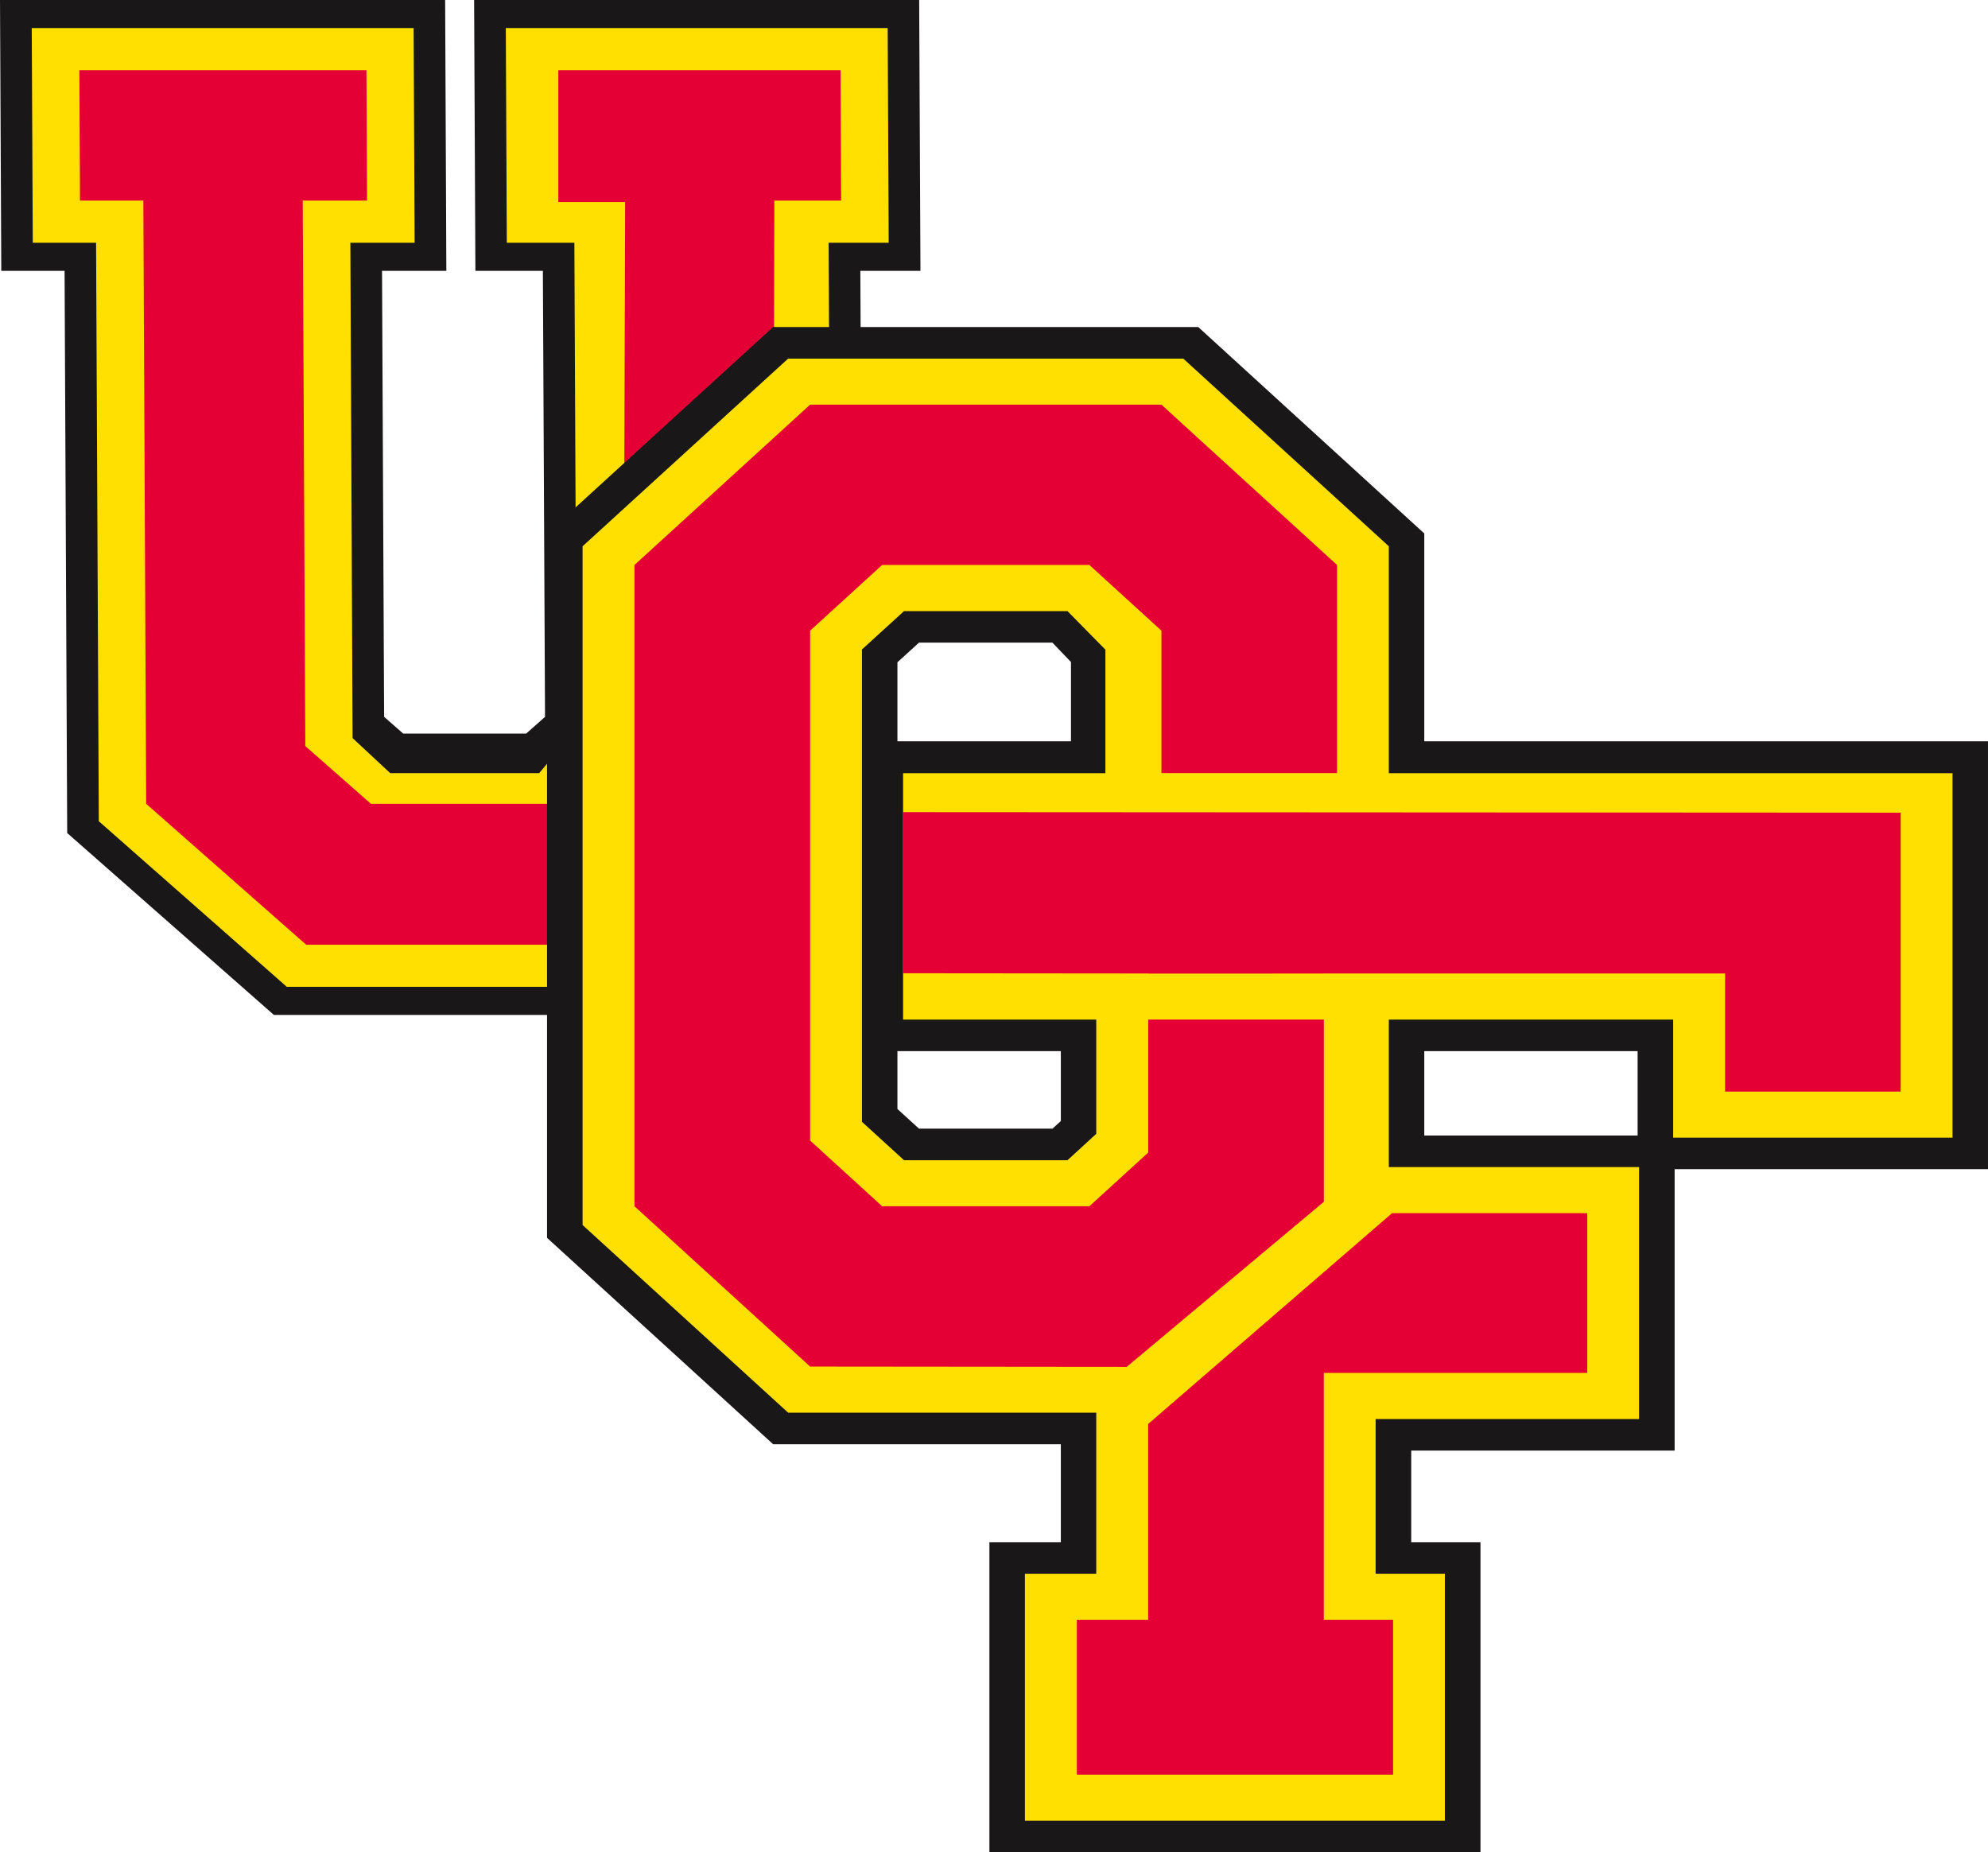 <svg xmlns="http://www.w3.org/2000/svg" width="1143.015" height="1064.99" viewBox="0 0 1143.015 1064.99"><g id="Group_368" data-name="Group 368" transform="translate(0 0)"><path id="Path_18071" data-name="Path 18071" d="M1926.113,1829.211l.168,34.176h-36.988l1.27,267.891,16.289,14.352h78.164l16.184-14.352-1.234-267.891h-38.832l-.641-139.586h237.723l.656,139.586h-34.578l1.547,327.941L2053.3,2291.246H1839.949l-113.488-99.918-1.5-327.941h-36.4l-.648-139.586h237.723Z" transform="translate(-1678.757 -1715.759)" fill="#ffe000"></path><path id="Path_18072" data-name="Path 18072" d="M2065.895,2307.051H1845.082L1726.25,2202.465l-1.508-323.23h-36.395l-.734-155.727h255.934l.512,113.41.18,42.316h-36.977l1.2,256.422,10.984,9.652h70.664l10.867-9.621-1.238-256.453h-38.8l-.73-155.727H2216.1l.734,155.727h-34.559l1.5,323.176Zm-213.363-16.137h205.844l107.2-95.156-1.527-332.684h34.527l-.59-123.445H1978.434l.574,123.445h38.844l1.277,279.262-21.5,25.7h-85.66l-21.641-20.156-1.27-284.809h36.945l-.574-123.445H1705.867l.59,123.445h36.4l1.555,332.605Z" transform="translate(-1687.613 -1723.508)" fill="#1a1718"></path><path id="Path_18073" data-name="Path 18073" d="M1964.477,1800.82h38.418l-.984,313.586-37.031,32.406H1856.73l-37.746-33.219-1.469-313.6h36.98l-.344-75H1689.105l.344,75h36.422l1.621,346.82,92.008,81.027h183.359l84.98-81.027.824-346.82h38.41l-.332-75H1964.477Z" transform="translate(-1643.458 -1684.652)" fill="#e40035"></path><path id="Path_18074" data-name="Path 18074" d="M2182.207,1964.84V1844.027l-124.121-113.266H1822.352L1698.23,1844.027V2241.66l124.121,113.277H1993.6v74.473h-41.008v160.152h261.855V2429.41h-39.809v-70.8h151.484V2196.793H2506.3V1965.418ZM1993.6,2181.879l-10.7,9.766h-85.355l-18.254-16.687V1910.719l18.254-16.672H1982.9l18.3,16.672-2.043,53.84-116.617,1.625V2128.93H1993.6Zm331.7,13.73H2182.207v-66.68H2325.3Z" transform="translate(-1373.473 -1533.666)" fill="#ffe000"></path><path id="Path_18075" data-name="Path 18075" d="M2234.578,2607.387H1952.234V2429.094h41.07v-56.328H1827.887L1697.9,2254.117v-405l129.988-118.7H2072.3l129.969,118.7v119.484h324.113v246.023H2346.215v161.813H2194.762v52.652h39.816Zm-261.926-18.148h241.453v-142h-39.8V2358.3h151.453V2213.43H2181.887v-84.809h163.48v67.887h160.621V1986.941h-324.1V1856.484l-118.187-107.9H1836.523l-118.191,107.9v390.258l118.191,107.887h177.152v92.609h-41.023Zm229.621-393.953H2324.93v-48.531H2202.273Zm-290.512-3.953h76.707l4.836-4.371v-40.207h-93.949v33.27Zm85.363,18.145h-93.977l-24.191-22.074V1915.82l24.191-22.062h93.977l21.8,22.168v71.016h-116.32v141.68h111.07v65.691Zm-97.77-286.3v45.43h99.785v-45.562l-10.672-11.164h-76.707Z" transform="translate(-1383.372 -1542.396)" fill="#1a1718"></path><path id="Path_18076" data-name="Path 18076" d="M1748.859,1870.387v112.6h-41v89.035h181.793v-89.035h-39.816V1841.066H2001.3V1749.18H1889.1Z" transform="translate(-1088.701 -1051.674)" fill="#e40035"></path><path id="Path_18077" data-name="Path 18077" d="M1994.91,2085.613v76.473l-33.82,30.879H1841.926l-41.414-37.785V1862.035l41.414-37.777H1961.09l41.418,37.777v81.887h100.965V1824.258l-100.965-92.187h-202l-100.973,92.188v368.707l100.973,92.176,182.055.172,113.324-94.9v-104.8Z" transform="translate(-1334.731 -1499.415)" fill="#e40035"></path><path id="Path_18078" data-name="Path 18078" d="M1704.586,1740.691v92.648l141.07.129v.063l100.965-.023v-.039H2177.34v67.9h100.945V1741.016Z" transform="translate(-1185.476 -1273.757)" fill="#e40035"></path></g></svg>